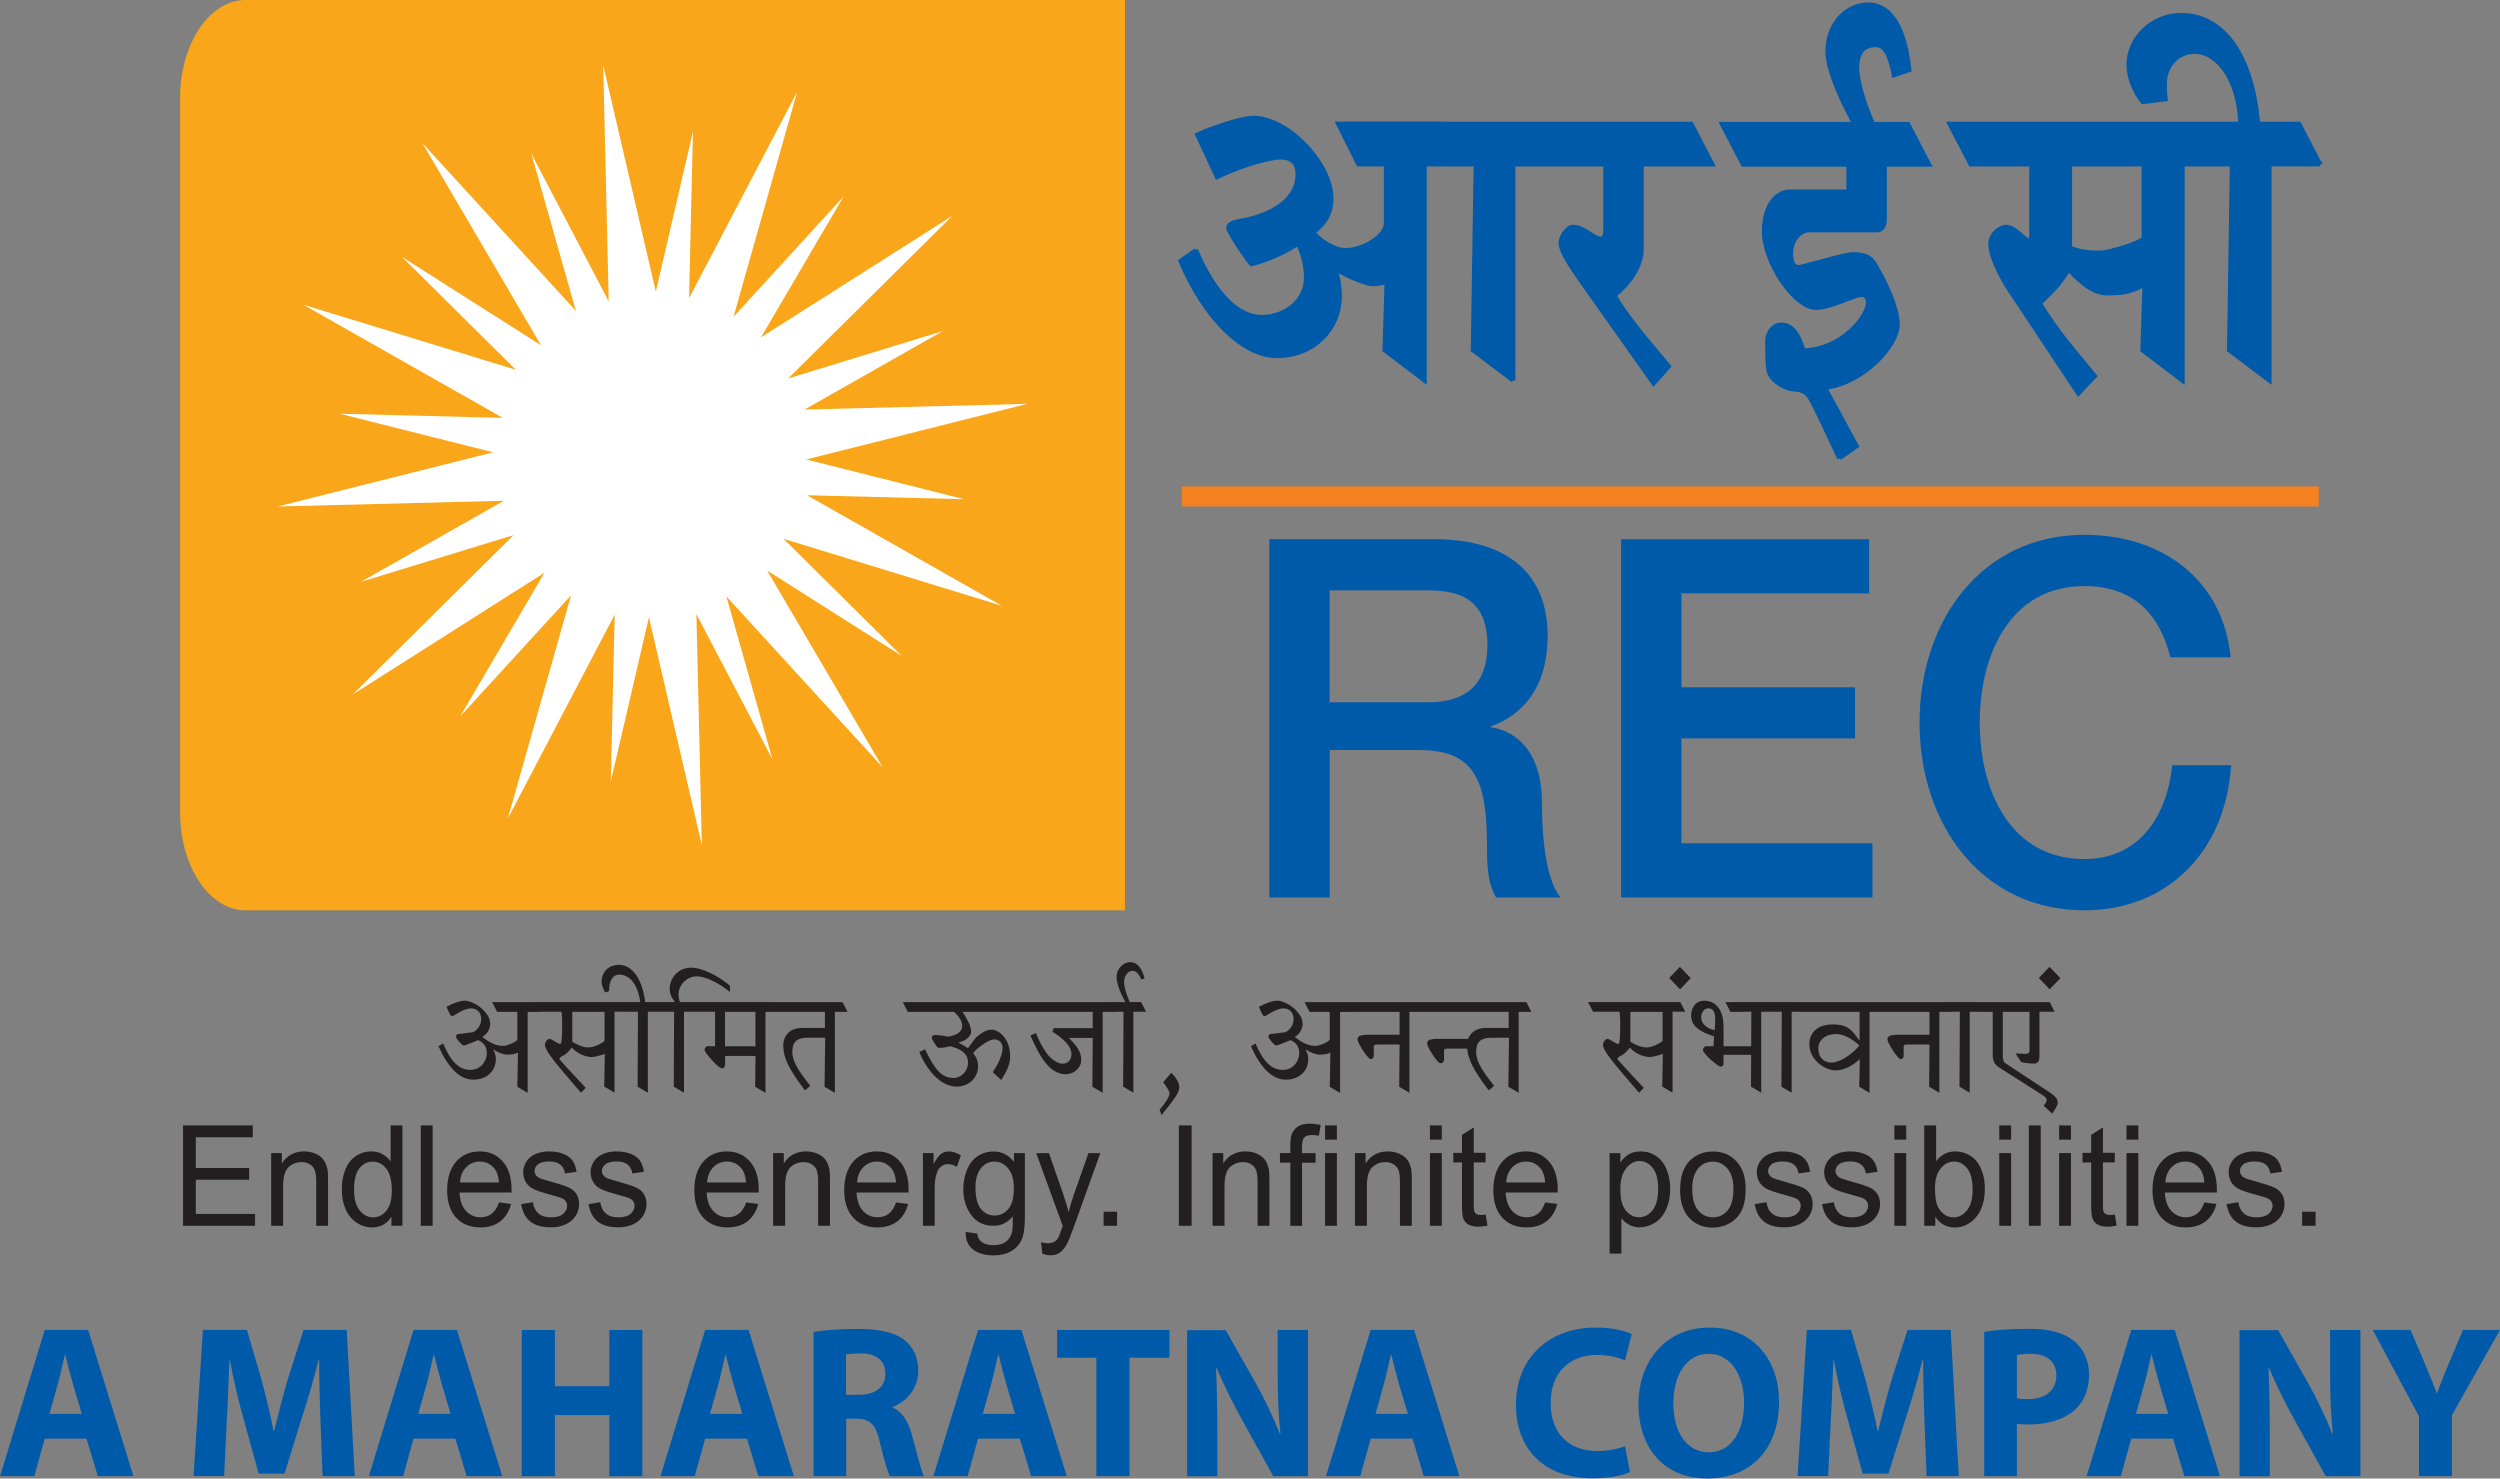 <svg xmlns="http://www.w3.org/2000/svg" id="Layer_1" viewBox="0 0 276.03 163.25"><rect x="0" y="0" width="276.03" height="163.25" fill="#808080" stroke="none"/><defs><style>.cls-1{fill:#231f20;}.cls-2{fill:#faa61a;}.cls-2,.cls-3{fill-rule:evenodd;}.cls-3{fill:#fff;}.cls-4{fill:#005aaa;}.cls-5{fill:none;stroke:#005aaa;stroke-miterlimit:2.61;stroke-width:.5px;}.cls-6{fill:#f58220;}</style></defs><path class="cls-4" d="M270.72,162.98v-6.73l5.31-9.41h-4.09l-1.63,3.88c-.48,1.15-.86,2.08-1.22,3.09h-.05c-.41-1.05-.74-1.92-1.24-3.09l-1.65-3.88h-4.17l5.1,9.53v6.61h3.64ZM250.61,162.98v-4.86c0-2.63-.05-4.91-.14-7.04l.07-.02c.79,1.89,1.84,3.97,2.8,5.7l3.45,6.23h3.83v-16.14h-3.35v4.72c0,2.42.07,4.6.31,6.73h-.07c-.72-1.82-1.68-3.83-2.63-5.53l-3.35-5.91h-4.26v16.14h3.35ZM235.83,156.11l.96-3.42c.26-.93.5-2.15.74-3.11h.05c.24.96.53,2.15.81,3.11l1.01,3.42h-3.57ZM239.93,158.84l1.25,4.14h3.93l-5-16.14h-4.79l-4.93,16.14h3.78l1.15-4.14h4.62ZM222.69,149.62c.26-.07.77-.14,1.51-.14,1.82,0,2.85.89,2.85,2.37,0,1.65-1.2,2.63-3.14,2.63-.53,0-.91-.02-1.22-.1v-4.76ZM219.07,162.98h3.62v-5.77c.34.05.77.07,1.25.07,2.15,0,4-.53,5.24-1.7.96-.91,1.48-2.25,1.48-3.83s-.69-2.92-1.72-3.74c-1.08-.86-2.68-1.29-4.93-1.29s-3.81.14-4.93.33v15.92ZM212.7,162.98h3.57l-.89-16.14h-4.76l-1.72,5.36c-.53,1.8-1.08,3.93-1.53,5.79h-.07c-.36-1.89-.86-3.9-1.36-5.77l-1.58-5.39h-4.86l-1.03,16.14h3.38l.29-6.13c.12-2.01.19-4.5.29-6.68h.05c.38,2.11.93,4.41,1.46,6.3l1.72,6.25h2.85l1.96-6.3c.62-1.89,1.29-4.19,1.8-6.25h.07c0,2.35.07,4.69.14,6.63l.24,6.18ZM188.67,149.48c2.51,0,3.9,2.49,3.9,5.39,0,3.14-1.41,5.48-3.88,5.48s-3.93-2.23-3.93-5.39,1.44-5.48,3.9-5.48ZM188.76,146.58c-4.76,0-7.85,3.62-7.85,8.45s2.8,8.21,7.59,8.21,7.93-3.21,7.93-8.5c0-4.45-2.71-8.16-7.66-8.16ZM179.42,159.68c-.72.29-1.94.53-3.04.53-3.26,0-5.17-2.04-5.17-5.27,0-3.59,2.25-5.34,5.15-5.34,1.29,0,2.32.29,3.06.6l.74-2.9c-.65-.34-2.08-.72-3.97-.72-4.88,0-8.81,3.06-8.81,8.57,0,4.6,2.87,8.07,8.45,8.07,1.96,0,3.47-.36,4.14-.69l-.55-2.85ZM151.87,156.11l.96-3.42c.26-.93.5-2.15.74-3.11h.05c.24.96.53,2.15.81,3.11l1.01,3.42h-3.57ZM155.96,158.84l1.24,4.14h3.93l-5-16.14h-4.79l-4.93,16.14h3.78l1.15-4.14h4.62ZM134.41,162.98v-4.86c0-2.63-.05-4.91-.14-7.04l.07-.02c.79,1.89,1.84,3.97,2.8,5.7l3.45,6.23h3.83v-16.14h-3.35v4.72c0,2.42.07,4.6.31,6.73h-.07c-.72-1.82-1.68-3.83-2.63-5.53l-3.35-5.91h-4.26v16.14h3.35ZM121.05,162.98h3.66v-13.07h4.41v-3.06h-12.4v3.06h4.33v13.07ZM108.51,156.11l.96-3.42c.26-.93.5-2.15.74-3.11h.05c.24.96.53,2.15.81,3.11l1.01,3.42h-3.57ZM112.6,158.84l1.25,4.14h3.93l-5-16.14h-4.79l-4.93,16.14h3.78l1.15-4.14h4.62ZM93.42,149.55c.26-.05.77-.12,1.65-.12,1.68.02,2.68.77,2.68,2.25s-1.08,2.32-2.9,2.32h-1.44v-4.45ZM89.81,162.98h3.62v-6.34h1.1c1.48.02,2.18.57,2.61,2.59.48,1.99.86,3.3,1.13,3.76h3.74c-.31-.62-.81-2.73-1.32-4.55-.41-1.48-1.03-2.56-2.15-3.02v-.07c1.39-.5,2.85-1.92,2.85-3.97,0-1.48-.53-2.61-1.48-3.38-1.15-.91-2.83-1.27-5.22-1.27-1.94,0-3.69.14-4.86.33v15.92ZM78.39,156.11l.96-3.42c.26-.93.5-2.15.74-3.11h.05c.24.96.53,2.15.81,3.11l1.01,3.42h-3.57ZM82.48,158.84l1.24,4.14h3.93l-5-16.14h-4.79l-4.93,16.14h3.78l1.15-4.14h4.62ZM57.61,146.85v16.14h3.66v-6.75h6.01v6.75h3.64v-16.14h-3.64v6.2h-6.01v-6.2h-3.66ZM46.18,156.11l.96-3.42c.26-.93.5-2.15.74-3.11h.05c.24.96.53,2.15.81,3.11l1.01,3.42h-3.57ZM50.28,158.84l1.24,4.14h3.93l-5-16.14h-4.79l-4.93,16.14h3.78l1.15-4.14h4.62ZM35.6,162.98h3.57l-.89-16.14h-4.76l-1.72,5.36c-.53,1.8-1.08,3.93-1.53,5.79h-.07c-.36-1.89-.86-3.9-1.36-5.77l-1.58-5.39h-4.86l-1.03,16.14h3.38l.29-6.13c.12-2.01.19-4.5.29-6.68h.05c.38,2.11.93,4.41,1.46,6.3l1.72,6.25h2.85l1.96-6.3c.62-1.89,1.29-4.19,1.8-6.25h.07c0,2.35.07,4.69.14,6.63l.24,6.18ZM5.46,156.11l.96-3.42c.26-.93.5-2.15.74-3.11h.05c.24.96.53,2.15.81,3.11l1.01,3.42h-3.57ZM9.55,158.84l1.25,4.14h3.93l-5-16.14h-4.79l-4.93,16.14h3.78l1.15-4.14h4.62Z"></path><path class="cls-4" d="M246.29,72.57c-.85-8.53-7.51-13.52-16.14-13.52-11.34,0-18.21,9.48-18.21,20.73s6.87,20.73,18.21,20.73c9.21,0,15.6-6.55,16.19-16.02h-6.5c-.59,5.76-3.73,10.36-9.69,10.36-8.15,0-11.56-7.48-11.56-15.07s3.41-15.07,11.56-15.07c5.54,0,8.36,3.27,9.48,7.87h6.66ZM178.99,99.1h27.75v-5.99h-21.09v-11.58h19.17v-5.65h-19.17v-10.36h20.72v-5.98h-27.38v39.57ZM146.82,65.18h10.81c3.46,0,6.6.94,6.6,6.04,0,4.21-2.24,6.32-6.5,6.32h-10.92v-12.36ZM140.16,99.1h6.66v-16.29h9.8c6.12,0,7.56,3.21,7.56,10.47,0,1.94,0,4.1,1.01,5.82h7.14c-1.44-1.61-2.08-5.76-2.08-10.42,0-6.21-3.36-8.09-5.65-8.37v-.11c1.28-.44,6.28-2.38,6.28-9.97,0-6.71-4.21-10.7-12.57-10.7h-18.16v39.57Z"></path><path class="cls-2" d="M27.1,0h97.11v100.51H27.1c-3.97,0-7.21-4.84-7.21-10.76V10.76c0-5.92,3.25-10.76,7.21-10.76"></path><polygon class="cls-3" points="97.45 84.71 80.2 65.85 85.28 83.82 76.89 67.81 77.49 93.31 71.65 68.16 67.44 86.27 67.87 67.86 56.07 90.38 63.05 65.73 50.81 79.1 60.12 63.23 38.93 76.69 56.71 59.08 39.85 64.24 55.64 55.29 30.66 55.92 54.45 49.94 37.5 45.68 55.52 46.14 33.48 33.64 56.96 40.83 44.39 28.37 59.73 38.12 46.64 15.8 63.58 34.32 58.67 16.97 67.21 33.28 66.6 7.2 72.41 32.2 76.51 14.53 76.08 32.92 88.02 10.13 80.99 34.98 93.14 21.7 84.02 37.25 105.16 23.82 87.02 41.79 104.1 36.55 88.83 45.22 113.42 44.59 89.01 50.73 106.45 55.12 89.1 54.68 110.6 66.88 86.51 59.49 99.56 72.42 84.7 62.99 97.45 84.71"></polygon><path class="cls-5" d="M256.15,18.13l-2.31-4.44h-4.53c-.74-8.25-4.25-12.01-8.46-12.01-3.28,0-5.82,2.59-5.82,5.5,0,1.32.69,3.02,1.57,4.07l2.49-.32c-.09-.74-.09-1.22-.09-1.69,0-1.96,1.39-3.54,3.33-3.54,2.59,0,4.95,3.23,5.04,7.99h-6.52l2.31,4.44h3.29l-.32,20.52,4.43,3.34v-23.87h5.59ZM236.71,18.13v8.15c-.37.63-4.02,1.64-4.76,1.64-1.2,0-2.08-.05-3.42-.53v-9.26h8.17ZM236.8,31.36l-.23,7.3,4.39,3.34v-23.87h4.62l-2.31-4.44h-27.99l2.31,4.44h6.71v7.83c0,.37-.09.64-.23.64-.51,0-1.57-1.53-2.54-1.53-.79,0-1.75.85-1.75,1.85,0,1.43,1.25,3.76,2.03,4.97l7.67,11.54,1.8-1.91c-2.45-2.96-4.25-5.03-6.1-8.04.88-.85,2.26-2.01,3.19-3.76,1.2,1.22,2.63,2.65,4.25,2.65s2.72-.11,4.2-1.01ZM205.02,14.11h1.99c-1.15-2.22-1.99-5.34-1.99-6.51,0-1.8.69-2.64,2.08-2.64.97,0,1.57.95,2.03,3.33l1.67-.58c-.61-5.55-2.55-7.19-4.53-7.19-2.4,0-4.48,2.12-4.48,5.18,0,2.12,1.89,6.14,3.23,8.41ZM203.09,50.57l1.89-1.32-3.51-6.45c4.2-.48,8.04-4.61,8.04-6.99,0-1.64-1.16-4.34-2.54-6.66-.46-.74-1.06-1.06-2.4-1.06-.92,0-5.59,1.43-5.96,1.43-.46,0-.88-.32-.88-1.53,0-1.37.88-2.54,1.99-2.59h7.57c.46,0,.79-.42.79-1.27v-5.98h4.89l-2.31-4.44h-20.51l2.31,4.44h11.65v3.02h-6.47c-1.43,0-2.86,1.43-2.86,4.39,0,3.39,3.37,8.41,5.73,8.41,1.66,0,4.2-1.43,4.99-1.43.55,0,.78.42.78.85,0,1.38-2.63,5.13-7.16,5.34-.69-2.22-1.43-2.86-2.49-2.86-.79,0-1.48.85-1.48,1.74,0,1.22,0,3.07.23,3.6.41.96,1.8,1.7,2.63,1.76.83.05,1.39.21,1.85.95.51.79,2.12,4.34,3.23,6.66ZM170.15,18.13h7.12v7.3c0,.58-.18.95-.51.95-.79,0-1.89-1.32-3.09-1.32-.65,0-1.34,1.16-1.34,1.74,0,.85.83,2.22,2.49,4.55l7.76,10.96,1.66-1.86c-3.14-3.7-4.99-6.03-6-7.83,1.62-1.32,3-3.17,3-5.18v-9.31h7.8l-2.31-4.44h-18.9l2.31,4.44ZM167.07,42v-23.87h5.59l-2.31-4.44h-13.08l2.32,4.44h3.37l-.32,20.52,4.43,3.34ZM132.02,27.66l-1.66,1.16c2.54,6.08,6.79,10.47,10.62,10.47,4.11,0,6.93-3.02,6.93-6.56,0-.9-.14-2.01-.51-2.96l.09-.11c.83.69,3.46,1.69,3.97,1.69.55,0,1.15-.05,1.66-.26l-.23,7.56,4.39,3.34v-23.87h4.62l-2.31-4.44h-11.82l2.22,4.44h3.05v6.56c0,1.38-2.49,2.96-4.48,2.96-1.01,0-2.49-.74-3.6-1.96,1.57-1.22,2.03-2.43,2.03-3.76,0-3.76-4.71-8.89-8.64-8.89-1.2,0-4.43,1.06-6.14,1.85l2.17,4.65c2.96-1.43,6-2.17,6.97-2.17,1.15,0,1.94.48,1.94,1.9,0,2.38-2.13,4.44-6.51,5.18-.92.16-1.15.48-1.15.69,0,.37,1.48,2.7,2.54,4.02,1.76-.42,3.93-1.43,5.13-2.28.51.9.92,2.38.92,3.81,0,2.43-2.17,4.34-4.94,4.34-2.59,0-5.17-2.54-7.25-7.41Z"></path><path class="cls-4" d="M256.15,18.13l-2.31-4.44h-4.53c-.74-8.25-4.25-12.01-8.46-12.01-3.28,0-5.82,2.59-5.82,5.5,0,1.32.69,3.02,1.57,4.07l2.49-.32c-.09-.74-.09-1.22-.09-1.69,0-1.96,1.39-3.54,3.33-3.54,2.59,0,4.95,3.23,5.04,7.99h-6.52l2.31,4.44h3.29l-.32,20.52,4.43,3.34v-23.86h5.59ZM236.71,18.13v8.15c-.37.63-4.02,1.64-4.76,1.64-1.2,0-2.08-.05-3.42-.53v-9.26h8.17ZM236.8,31.36l-.23,7.3,4.39,3.34v-23.86h4.62l-2.31-4.44h-27.99l2.31,4.44h6.7v7.83c0,.37-.09.64-.23.64-.51,0-1.57-1.53-2.54-1.53-.79,0-1.75.85-1.75,1.85,0,1.43,1.25,3.76,2.03,4.97l7.67,11.54,1.8-1.91c-2.45-2.96-4.25-5.03-6.1-8.04.88-.85,2.26-2.01,3.19-3.76,1.2,1.22,2.63,2.65,4.25,2.65s2.72-.11,4.2-1.01ZM205.02,14.11h1.99c-1.15-2.22-1.99-5.34-1.99-6.51,0-1.8.69-2.64,2.08-2.64.97,0,1.57.95,2.03,3.33l1.67-.58c-.61-5.55-2.55-7.19-4.53-7.19-2.4,0-4.48,2.12-4.48,5.18,0,2.12,1.89,6.14,3.23,8.41ZM203.09,50.57l1.89-1.32-3.51-6.45c4.2-.48,8.04-4.61,8.04-6.99,0-1.64-1.16-4.34-2.54-6.66-.46-.74-1.06-1.06-2.4-1.06-.92,0-5.59,1.43-5.96,1.43-.46,0-.88-.32-.88-1.53,0-1.37.88-2.54,1.99-2.59h7.57c.46,0,.78-.42.78-1.27v-5.98h4.9l-2.31-4.44h-20.51l2.31,4.44h11.65v3.01h-6.47c-1.43,0-2.86,1.43-2.86,4.39,0,3.39,3.37,8.41,5.73,8.41,1.66,0,4.2-1.43,4.99-1.43.55,0,.79.42.79.85,0,1.38-2.63,5.13-7.16,5.34-.69-2.22-1.43-2.86-2.49-2.86-.79,0-1.48.85-1.48,1.74,0,1.22,0,3.07.23,3.6.42.96,1.8,1.7,2.63,1.75.83.05,1.39.21,1.85.95.51.79,2.12,4.34,3.23,6.66ZM170.15,18.13h7.12v7.3c0,.58-.18.95-.51.95-.79,0-1.89-1.32-3.09-1.32-.65,0-1.34,1.16-1.34,1.75,0,.85.83,2.22,2.49,4.55l7.76,10.96,1.66-1.86c-3.14-3.7-4.99-6.03-6-7.83,1.62-1.32,3-3.17,3-5.18v-9.31h7.8l-2.31-4.44h-18.9l2.31,4.44ZM167.07,42v-23.86h5.59l-2.31-4.44h-13.08l2.32,4.44h3.37l-.32,20.52,4.43,3.34ZM132.02,27.66l-1.66,1.16c2.54,6.08,6.79,10.47,10.62,10.47,4.11,0,6.93-3.02,6.93-6.56,0-.9-.14-2.01-.51-2.96l.09-.11c.83.69,3.46,1.69,3.97,1.69.55,0,1.15-.05,1.66-.26l-.23,7.56,4.39,3.34v-23.86h4.62l-2.31-4.44h-11.82l2.22,4.44h3.05v6.56c0,1.38-2.49,2.96-4.48,2.96-1.02,0-2.49-.74-3.6-1.96,1.57-1.22,2.03-2.43,2.03-3.76,0-3.76-4.71-8.89-8.64-8.89-1.2,0-4.43,1.06-6.14,1.85l2.17,4.65c2.96-1.43,6-2.17,6.97-2.17,1.15,0,1.94.48,1.94,1.9,0,2.38-2.12,4.44-6.51,5.18-.92.16-1.15.48-1.15.69,0,.37,1.48,2.7,2.54,4.02,1.76-.42,3.93-1.43,5.13-2.28.51.9.92,2.38.92,3.81,0,2.43-2.17,4.34-4.94,4.34-2.59,0-5.17-2.54-7.25-7.41Z"></path><rect class="cls-6" x="130.49" y="53.71" width="125.53" height="2.21"></rect><path class="cls-1" d="M254.18,135.34v-1.55h1.49v1.55h-1.49ZM245.85,132.95l1.29-.21c.07.54.28.95.61,1.24.33.29.79.43,1.39.43s1.05-.13,1.34-.38c.29-.26.44-.55.44-.9,0-.31-.13-.55-.39-.73-.18-.12-.62-.27-1.34-.46-.96-.25-1.62-.47-1.99-.66-.37-.18-.65-.44-.84-.76-.19-.33-.29-.68-.29-1.08,0-.36.08-.69.24-.99.16-.31.37-.56.64-.76.2-.15.48-.29.83-.4.35-.11.73-.16,1.13-.16.6,0,1.14.09,1.59.27.46.18.8.43,1.01.74.22.31.37.72.45,1.24l-1.28.18c-.06-.41-.23-.74-.51-.97-.28-.23-.67-.35-1.18-.35-.6,0-1.03.1-1.28.31-.26.21-.39.45-.39.73,0,.18.05.34.16.48.11.15.27.27.5.36.13.05.52.17,1.16.35.92.26,1.57.47,1.93.63.37.16.65.4.86.71.21.31.31.7.31,1.16s-.13.88-.38,1.28c-.25.4-.62.71-1.1.93-.48.22-1.02.33-1.63.33-1,0-1.77-.22-2.29-.65-.53-.43-.86-1.08-1-1.93ZM239.08,130.56h4.31c-.06-.67-.22-1.18-.49-1.52-.42-.52-.96-.79-1.62-.79-.6,0-1.11.21-1.52.63-.41.42-.64.98-.68,1.68ZM243.37,132.76l1.35.17c-.21.82-.61,1.46-1.18,1.91-.58.45-1.31.68-2.21.68-1.13,0-2.02-.36-2.68-1.08-.66-.72-.99-1.74-.99-3.04s.33-2.4,1-3.15c.67-.75,1.54-1.12,2.6-1.12s1.88.37,2.53,1.1c.65.73.98,1.76.98,3.08,0,.08,0,.2,0,.36h-5.75c.05.88.29,1.56.72,2.03.43.47.97.7,1.61.7.48,0,.89-.13,1.23-.39.34-.26.61-.68.81-1.25ZM234.79,135.34v-8.03h1.31v8.03h-1.31ZM234.79,125.83v-1.57h1.31v1.57h-1.31ZM233.51,134.12l.19,1.2c-.37.08-.7.12-.99.12-.48,0-.84-.08-1.11-.24-.26-.15-.44-.36-.55-.62-.11-.25-.16-.79-.16-1.61v-4.62h-.96v-1.06h.96v-1.99l1.3-.82v2.8h1.31v1.06h-1.31v4.69c0,.39.02.64.07.75.05.11.12.2.23.27.1.06.25.1.45.1.15,0,.34-.02.58-.05ZM227.35,135.34v-8.03h1.31v8.03h-1.31ZM227.35,125.83v-1.57h1.31v1.57h-1.31ZM224.01,135.34v-11.08h1.31v11.08h-1.31ZM220.74,135.34v-8.03h1.31v8.03h-1.31ZM220.74,125.83v-1.57h1.31v1.57h-1.31ZM213.65,131.27c0,.96.13,1.66.38,2.09.41.7.97,1.05,1.67,1.05.57,0,1.07-.26,1.48-.78.42-.52.62-1.29.62-2.31s-.2-1.82-.6-2.32c-.4-.5-.88-.75-1.45-.75s-1.07.26-1.48.77c-.42.52-.63,1.26-.63,2.24ZM213.67,135.34h-1.21v-11.08h1.31v3.95c.55-.72,1.26-1.08,2.11-1.08.48,0,.93.1,1.35.3.42.2.77.48,1.05.84.27.36.49.79.64,1.31.16.51.23,1.05.23,1.63,0,1.38-.33,2.44-.98,3.19-.65.75-1.44,1.13-2.35,1.13s-1.62-.4-2.14-1.19v1.01ZM209.16,135.34v-8.03h1.31v8.03h-1.31ZM209.16,125.83v-1.57h1.31v1.57h-1.31ZM201.19,132.95l1.29-.21c.07.54.28.95.61,1.24.33.29.79.43,1.39.43s1.05-.13,1.34-.38c.29-.26.44-.55.44-.9,0-.31-.13-.55-.39-.73-.18-.12-.63-.27-1.34-.46-.96-.25-1.62-.47-1.99-.66-.37-.18-.65-.44-.84-.76-.19-.33-.29-.68-.29-1.08,0-.36.08-.69.24-.99.16-.31.37-.56.64-.76.2-.15.48-.29.83-.4.35-.11.73-.16,1.13-.16.61,0,1.14.09,1.59.27.46.18.8.43,1.01.74.22.31.37.72.45,1.24l-1.28.18c-.06-.41-.23-.74-.51-.97-.28-.23-.67-.35-1.18-.35-.6,0-1.03.1-1.28.31-.26.21-.39.45-.39.73,0,.18.05.34.16.48.11.15.27.27.5.36.13.05.52.17,1.16.35.92.26,1.57.47,1.93.63.37.16.65.4.86.71.21.31.31.7.31,1.16s-.13.88-.38,1.28c-.26.4-.62.71-1.1.93-.48.22-1.02.33-1.63.33-1,0-1.77-.22-2.29-.65-.53-.43-.86-1.08-1-1.93ZM193.75,132.95l1.29-.21c.07.54.27.95.61,1.24.33.29.79.43,1.39.43s1.05-.13,1.34-.38c.29-.26.44-.55.44-.9,0-.31-.13-.55-.39-.73-.18-.12-.63-.27-1.34-.46-.96-.25-1.62-.47-1.99-.66-.37-.18-.65-.44-.84-.76-.19-.33-.29-.68-.29-1.08,0-.36.08-.69.24-.99.16-.31.37-.56.64-.76.2-.15.48-.29.83-.4.35-.11.73-.16,1.13-.16.61,0,1.14.09,1.59.27.46.18.8.43,1.01.74.22.31.37.72.45,1.24l-1.28.18c-.06-.41-.23-.74-.51-.97-.28-.23-.67-.35-1.18-.35-.6,0-1.03.1-1.28.31-.26.21-.39.45-.39.73,0,.18.05.34.16.48.11.15.27.27.5.36.13.05.52.17,1.16.35.93.26,1.57.47,1.93.63.37.16.66.4.86.71.21.31.31.7.31,1.16s-.13.88-.38,1.28c-.26.4-.62.71-1.1.93-.48.22-1.02.33-1.63.33-1,0-1.77-.22-2.29-.65-.53-.43-.86-1.08-1-1.93ZM186.85,131.33c0,1.03.22,1.8.65,2.31.43.51.97.77,1.63.77s1.19-.26,1.62-.77c.43-.51.64-1.3.64-2.35,0-.99-.22-1.75-.65-2.26-.43-.51-.97-.77-1.62-.77s-1.2.25-1.63.76c-.43.51-.65,1.28-.65,2.3ZM185.51,131.33c0-1.49.4-2.59,1.19-3.3.66-.59,1.47-.89,2.43-.89,1.06,0,1.93.36,2.6,1.09.67.72,1.01,1.72,1.01,3,0,1.03-.15,1.85-.45,2.44-.3.59-.73,1.05-1.3,1.38-.57.33-1.19.49-1.87.49-1.08,0-1.95-.36-2.62-1.08-.67-.72-1-1.76-1-3.11ZM178.91,131.37c0,1.03.2,1.8.6,2.29.4.49.89.74,1.46.74s1.08-.26,1.49-.77c.41-.51.62-1.3.62-2.38s-.2-1.79-.61-2.3c-.4-.51-.89-.76-1.45-.76s-1.05.27-1.48.81c-.43.54-.64,1.33-.64,2.36ZM177.72,138.42v-11.1h1.19v1.04c.28-.41.6-.71.95-.92.35-.2.78-.31,1.28-.31.66,0,1.24.18,1.74.53.51.35.89.85,1.14,1.49.26.64.39,1.35.39,2.11,0,.82-.14,1.56-.43,2.22-.28.66-.69,1.16-1.24,1.51-.54.35-1.11.52-1.7.52-.44,0-.83-.1-1.17-.29-.35-.19-.63-.43-.85-.72v3.91h-1.31ZM166.3,130.56h4.31c-.06-.67-.22-1.18-.49-1.52-.42-.52-.96-.79-1.62-.79-.6,0-1.11.21-1.52.63-.41.42-.64.98-.68,1.68ZM170.59,132.76l1.35.17c-.21.82-.61,1.46-1.18,1.91-.58.45-1.31.68-2.21.68-1.13,0-2.02-.36-2.68-1.08-.66-.72-.99-1.74-.99-3.04s.34-2.4,1-3.15c.67-.75,1.53-1.12,2.6-1.12s1.87.37,2.53,1.1c.65.73.98,1.76.98,3.08,0,.08,0,.2,0,.36h-5.75c.05.88.29,1.56.72,2.03.43.47.97.7,1.61.7.48,0,.89-.13,1.23-.39.34-.26.61-.68.81-1.25ZM164.04,134.12l.19,1.2c-.37.08-.7.12-.99.12-.48,0-.84-.08-1.11-.24-.26-.15-.44-.36-.55-.62-.11-.25-.16-.79-.16-1.61v-4.62h-.96v-1.06h.96v-1.99l1.3-.82v2.8h1.31v1.06h-1.31v4.69c0,.39.02.64.07.75.05.11.12.2.23.27.1.06.25.1.45.1.15,0,.34-.02.58-.05ZM157.88,135.34v-8.03h1.31v8.03h-1.31ZM157.88,125.83v-1.57h1.31v1.57h-1.31ZM149.6,135.34v-8.03h1.18v1.14c.57-.88,1.39-1.32,2.46-1.32.47,0,.89.09,1.28.26.39.18.68.4.88.69.2.28.33.62.41,1,.05.25.07.69.07,1.32v4.94h-1.31v-4.88c0-.55-.05-.97-.15-1.24-.1-.27-.28-.49-.54-.66-.26-.17-.56-.25-.91-.25-.56,0-1.04.19-1.44.55-.4.37-.61,1.07-.61,2.1v4.38h-1.31ZM146.3,135.34v-8.03h1.31v8.03h-1.31ZM146.3,125.83v-1.57h1.31v1.57h-1.31ZM142.47,135.34v-6.97h-1.15v-1.06h1.15v-.85c0-.54.05-.94.14-1.2.13-.35.35-.64.66-.86.32-.22.76-.33,1.33-.33.37,0,.77.04,1.22.14l-.2,1.19c-.27-.05-.53-.08-.77-.08-.4,0-.68.09-.84.27-.17.18-.25.51-.25.99v.74h1.5v1.06h-1.5v6.97h-1.3ZM133.88,135.34v-8.03h1.18v1.14c.57-.88,1.39-1.32,2.46-1.32.47,0,.89.09,1.28.26.39.18.68.4.88.69.2.28.33.62.41,1,.05.25.07.69.07,1.32v4.94h-1.31v-4.88c0-.55-.05-.97-.15-1.24-.1-.27-.28-.49-.54-.66-.26-.17-.56-.25-.91-.25-.56,0-1.04.19-1.44.55-.4.37-.61,1.07-.61,2.1v4.38h-1.31ZM130.16,135.34v-11.08h1.41v11.08h-1.41ZM121.85,135.34v-1.55h1.49v1.55h-1.49ZM115.09,138.43l-.15-1.28c.29.08.54.12.75.12.29,0,.52-.05.7-.15.18-.1.32-.24.43-.42.08-.13.22-.47.4-1.01.02-.08.06-.19.12-.33l-2.93-8.04h1.41l1.61,4.65c.21.59.39,1.21.56,1.86.15-.62.33-1.23.54-1.83l1.65-4.68h1.31l-2.93,8.16c-.32.88-.56,1.49-.73,1.82-.23.45-.5.78-.8.99-.3.21-.66.31-1.08.31-.25,0-.53-.06-.84-.17ZM107.71,131.19c0,1.05.2,1.82.6,2.3.4.48.91.72,1.51.72s1.1-.24,1.51-.72c.41-.48.61-1.24.61-2.27s-.21-1.72-.63-2.22c-.42-.5-.92-.75-1.52-.75s-1.07.24-1.48.74c-.41.49-.61,1.22-.61,2.19ZM106.63,136.01l1.27.2c.05.41.2.7.44.89.32.25.77.38,1.33.38.61,0,1.07-.13,1.4-.38.33-.25.55-.61.67-1.06.07-.28.1-.86.09-1.75-.57.7-1.28,1.05-2.14,1.05-1.06,0-1.88-.4-2.46-1.19-.58-.79-.87-1.75-.87-2.86,0-.77.13-1.47.4-2.12.27-.65.65-1.15,1.16-1.5.51-.35,1.1-.53,1.78-.53.91,0,1.66.38,2.25,1.15v-.97h1.21v6.94c0,1.25-.12,2.14-.37,2.66-.25.52-.63.93-1.16,1.24-.53.3-1.18.45-1.96.45-.92,0-1.66-.22-2.23-.65-.57-.43-.84-1.08-.82-1.95ZM101.9,135.34v-8.03h1.18v1.22c.3-.57.58-.94.83-1.13.25-.18.53-.27.84-.27.44,0,.89.15,1.34.44l-.45,1.26c-.32-.2-.64-.3-.96-.3-.29,0-.54.09-.77.27-.23.18-.39.43-.49.75-.15.48-.22,1.01-.22,1.59v4.2h-1.31ZM94.63,130.56h4.31c-.06-.67-.22-1.18-.49-1.52-.42-.52-.96-.79-1.62-.79-.6,0-1.11.21-1.52.63-.41.42-.63.98-.68,1.68ZM98.92,132.76l1.35.17c-.21.82-.61,1.46-1.18,1.91-.58.45-1.31.68-2.21.68-1.13,0-2.02-.36-2.68-1.08-.66-.72-.99-1.74-.99-3.04s.34-2.4,1-3.15c.67-.75,1.54-1.12,2.6-1.12s1.88.37,2.53,1.1c.65.73.98,1.76.98,3.08,0,.08,0,.2,0,.36h-5.75c.05.88.29,1.56.72,2.03.43.47.97.7,1.61.7.48,0,.89-.13,1.23-.39.34-.26.61-.68.81-1.25ZM85.36,135.34v-8.03h1.18v1.14c.57-.88,1.39-1.32,2.46-1.32.47,0,.89.09,1.28.26.39.18.68.4.88.69.2.28.33.62.41,1,.05.25.07.69.07,1.32v4.94h-1.31v-4.88c0-.55-.05-.97-.15-1.24-.1-.27-.28-.49-.54-.66-.26-.17-.56-.25-.91-.25-.56,0-1.04.19-1.44.55-.4.37-.6,1.07-.6,2.1v4.38h-1.31ZM78.07,130.56h4.31c-.06-.67-.22-1.18-.49-1.52-.42-.52-.96-.79-1.62-.79-.6,0-1.11.21-1.52.63-.41.42-.63.98-.68,1.68ZM82.37,132.76l1.35.17c-.21.82-.61,1.46-1.18,1.91-.58.45-1.31.68-2.21.68-1.13,0-2.02-.36-2.68-1.08-.66-.72-.99-1.74-.99-3.04s.33-2.4,1-3.15c.67-.75,1.54-1.12,2.6-1.12s1.87.37,2.53,1.1c.65.73.98,1.76.98,3.08,0,.08,0,.2,0,.36h-5.75c.05.88.29,1.56.72,2.03.43.47.97.7,1.61.7.48,0,.89-.13,1.23-.39.34-.26.61-.68.81-1.25ZM64.99,132.95l1.29-.21c.07.54.28.95.61,1.24.33.29.79.43,1.39.43s1.05-.13,1.34-.38c.29-.26.44-.55.44-.9,0-.31-.13-.55-.39-.73-.18-.12-.62-.27-1.34-.46-.96-.25-1.62-.47-1.99-.66-.37-.18-.65-.44-.84-.76-.19-.33-.29-.68-.29-1.08,0-.36.08-.69.24-.99.16-.31.37-.56.64-.76.2-.15.48-.29.83-.4.35-.11.73-.16,1.13-.16.61,0,1.14.09,1.59.27.46.18.8.43,1.01.74.22.31.37.72.45,1.24l-1.28.18c-.06-.41-.23-.74-.51-.97-.28-.23-.67-.35-1.18-.35-.6,0-1.03.1-1.28.31-.26.21-.39.45-.39.73,0,.18.05.34.16.48.11.15.27.27.5.36.13.05.52.17,1.16.35.93.26,1.57.47,1.93.63.37.16.66.4.86.71.21.31.31.7.31,1.16s-.13.88-.38,1.28c-.26.4-.62.71-1.1.93-.48.22-1.02.33-1.63.33-1,0-1.77-.22-2.29-.65-.53-.43-.86-1.08-1-1.93ZM57.55,132.95l1.29-.21c.07.54.28.95.61,1.24.33.29.79.43,1.39.43s1.05-.13,1.34-.38c.29-.26.44-.55.44-.9,0-.31-.13-.55-.39-.73-.18-.12-.63-.27-1.34-.46-.96-.25-1.62-.47-1.99-.66-.37-.18-.65-.44-.84-.76-.19-.33-.29-.68-.29-1.08,0-.36.08-.69.24-.99.16-.31.37-.56.64-.76.2-.15.48-.29.83-.4.35-.11.73-.16,1.13-.16.61,0,1.14.09,1.59.27.46.18.8.43,1.01.74.22.31.37.72.45,1.24l-1.28.18c-.06-.41-.23-.74-.51-.97-.28-.23-.67-.35-1.18-.35-.6,0-1.03.1-1.28.31-.26.21-.39.45-.39.73,0,.18.06.34.16.48.11.15.27.27.5.36.13.05.52.17,1.16.35.92.26,1.57.47,1.93.63.37.16.65.4.86.71.21.31.31.7.31,1.16s-.13.88-.38,1.28c-.26.4-.62.71-1.1.93-.48.22-1.02.33-1.63.33-1,0-1.77-.22-2.29-.65-.53-.43-.86-1.08-1-1.93ZM50.79,130.56h4.31c-.06-.67-.22-1.18-.49-1.52-.42-.52-.96-.79-1.62-.79-.6,0-1.11.21-1.52.63-.41.42-.64.98-.68,1.68ZM55.08,132.76l1.35.17c-.21.82-.61,1.46-1.18,1.91-.58.45-1.31.68-2.21.68-1.13,0-2.02-.36-2.68-1.08-.66-.72-.99-1.74-.99-3.04s.34-2.4,1-3.15c.67-.75,1.53-1.12,2.6-1.12s1.88.37,2.53,1.1c.65.73.98,1.76.98,3.08,0,.08,0,.2,0,.36h-5.75c.05.88.29,1.56.72,2.03.43.47.97.7,1.61.7.48,0,.89-.13,1.23-.39.34-.26.61-.68.81-1.25ZM46.46,135.34v-11.08h1.31v11.08h-1.31ZM39.09,131.34c0,1.03.21,1.8.63,2.31.42.51.91.76,1.48.76s1.06-.25,1.46-.73c.4-.49.6-1.23.6-2.23,0-1.1-.2-1.9-.61-2.42-.41-.52-.91-.77-1.51-.77s-1.07.25-1.46.74c-.39.49-.59,1.27-.59,2.34ZM43.22,135.34v-1.01c-.49.8-1.21,1.19-2.16,1.19-.61,0-1.18-.18-1.7-.53-.52-.35-.92-.84-1.2-1.48-.28-.63-.42-1.36-.42-2.18s.13-1.53.38-2.18c.26-.65.64-1.15,1.16-1.5.51-.35,1.09-.52,1.72-.52.46,0,.88.1,1.24.31.36.2.66.47.89.8v-3.98h1.3v11.08h-1.21ZM29.94,135.34v-8.03h1.18v1.14c.57-.88,1.39-1.32,2.46-1.32.47,0,.89.09,1.28.26.39.18.68.4.88.69.2.28.33.62.41,1,.05.25.07.69.07,1.32v4.94h-1.31v-4.88c0-.55-.05-.97-.15-1.24-.1-.27-.28-.49-.54-.66-.26-.17-.56-.25-.91-.25-.56,0-1.04.19-1.44.55-.4.37-.61,1.07-.61,2.1v4.38h-1.31ZM20.21,135.34v-11.08h7.7v1.31h-6.29v3.39h5.89v1.3h-5.89v3.77h6.54v1.31h-7.95Z"></path><path class="cls-1" d="M227.49,108l-1.2-1.25-1.18,1.23,1.2,1.25,1.18-1.23ZM226.86,111.72l-.55-1.07h-8.56l.55,1.07h1.72v4.78c0,.58.18.98.57,1.27l4.91,3.13c.35.23.48.38.48.56s-.17.42-.33.63l.94.86c.39-.56.61-.94.61-1.23,0-.33-.17-.63-.98-1.17l-4.85-3.19c-.13-.08-.24-.42-.24-.73v-4.91h2.95v4.28c0,.27-.15.36-.52.36-.26,0-.65-.04-1.03-.06l.63.96c.41.12,1.03.17,1.36.17.44,0,.66-.21.66-.79v-4.93h1.68ZM218.32,110.64h-3.91l.56,1.07h1.42l-.04,8.27,1.13.67v-8.94h1.4l-.55-1.07ZM213.04,115.33l-.04,4.66,1.13.67v-8.94h1.4l-.55-1.07h-8.27l.55,1.07h5.78v2.53h-3.39c-1.01,0-1.25.15-1.25.56,0,.31,1.13,2.13,1.46,2.13.13,0,.33-.1.33-.4v-1.02c0-.17.22-.19.41-.19h2.45ZM200.76,115.71c0-.73.66-1.54,1.96-1.54.98,0,2.03.73,2.58,1.27-.9,1.08-2.23,1.88-3.08,1.88s-1.46-.54-1.46-1.61ZM205.35,116.92l-.07,3.07,1.14.67v-8.94h1.4l-.55-1.07h-9.17l.56,1.07h6.66v3.15h-.04c-.35-.5-.72-1.06-1.27-1.4-.52-.33-1.25-.36-1.66-.36-1.92,0-2.58,1.15-2.58,2.19,0,1.73,1.75,2.88,2.86,2.88,1.01,0,1.9-.5,2.73-1.25ZM198.66,110.64h-3.91l.56,1.07h1.42l-.04,8.27,1.13.67v-8.94h1.4l-.55-1.07ZM195.3,110.64h-3.91l.56,1.07h1.42l-.04,8.27,1.13.67v-8.94h1.4l-.55-1.07ZM189.32,113.73c-.66-.08-1.49-.61-1.49-1.38,0-.46.28-1.02.78-1.02.7,0,.77.65.77,1.27,0,.38-.02.75-.06,1.13ZM193.49,116.48v-.96h-3.19v-2.09c0-2.19-1.05-2.94-2.12-2.94s-1.46.92-1.46,1.61c0,.79.33,1.65,2.53,2.32l-.06,1.09h-.81c-.2,0-.35.25-.35.42,0,.44,1.68,1.84,1.94,1.84.15,0,.33-.11.33-.33v-.98h3.19ZM192.55,111.72l-.55-1.07h-1.49l.55,1.07h1.49ZM186.68,108l-1.2-1.25-1.18,1.23,1.2,1.25,1.18-1.23ZM180.01,111.72h3.56v3.22c-.48.38-1.25.71-1.77.71-.7,0-1.38-.38-1.79-.63v-3.3ZM185.52,110.64h-10.19l.56,1.07h2.93c.04.36.07.73.07,1.15,0,2.25-.09,2.4-.24,2.4-.2,0-.98-.56-1.14-.56-.26,0-.52.36-.52.65,0,.65.96,1.8,3.98,5.3l.52-.54c-1.14-1.23-2.91-3.11-2.91-3.19,0-.12.09-.19.55-.44.26-.13.65-.59.83-.81.81.9,1.88,1.04,2.18,1.04s.98-.17,1.46-.35l-.07,3.61,1.14.67v-8.94h1.4l-.55-1.07ZM166.54,119.99l1.14.67v-8.94h1.4l-.55-1.07h-8.21l.56,1.07h5.7v1.78h-2.64c-.85,0-1.96.52-1.96,1.98,0,1.23.59,2.57,2.4,4.91l.59-.5c-1.51-1.88-1.99-2.84-1.99-3.76,0-1.11.55-1.55,1.66-1.55h1.97l-.07,5.41ZM156.45,111.72h5.11l-.55-1.07h-5.11l.56,1.07ZM162.58,115.77v-1.07h-3.76c-1.01,0-1.25.15-1.25.56,0,.31,1.13,2.13,1.46,2.13.2,0,.41-.1.41-.4v-1.02c0-.13.15-.19.33-.19h2.82ZM154.53,115.33l-.04,4.66,1.13.67v-8.94h1.4l-.55-1.07h-8.27l.55,1.07h5.78v2.53h-3.39c-1.01,0-1.25.15-1.25.56,0,.31,1.13,2.13,1.46,2.13.13,0,.33-.1.33-.4v-1.02c0-.17.22-.19.41-.19h2.45ZM149.33,111.72l-.55-1.07h-4.74l.55,1.07h2.23v3.09c-.2.27-1.13.67-1.55.67-.76,0-1.44-.29-2.32-1,.48-.23.87-.84.87-1.38s-.17-1-.83-1.65c-.66-.65-1.55-.96-1.94-.96-.59,0-1.37.31-2.05.67.11.29.22.54.37.81.07.13.17.23.28.23.15,0,1.18-.86,2.07-.86.63,0,1.11.42,1.11,1.19,0,.9-.77,1.46-1.01,1.46-.26,0-1.16.17-1.46.17-.18,0-.31.1-.31.33,0,.15.65.94.83.94.26,0,1.16-.4,1.59-.58.53.17.98.67.98,1.4,0,.96-.7,1.88-1.79,1.88-1.27,0-2.18-.9-3.04-2.92l-.5.31c1.03,2.32,2.32,3.69,3.84,3.69,1.42,0,2.49-.88,2.49-2.3,0-.29-.11-.71-.28-.98l.04-.04c.48.36,1.18.56,1.48.56.22,0,.76-.02,1.2-.21l-.07,3.76,1.14.67v-8.94h1.4ZM128.03,122.53l.22.58c1.4-1.71,1.96-2.48,1.96-3.07,0-.54-.46-1.19-.89-1.59l-.89,1.04c.46.65.7.98.7,1.23,0,.36-.54,1.19-1.11,1.82ZM124.63,111.3l.33-.13c-.3-.67-.85-1.92-.85-2.73,0-.63.39-1.25.92-1.25.39,0,.66.25,1,.96l.35-.12c-.37-1.46-1.04-1.8-1.59-1.8-.79,0-1.51.77-1.51,1.63,0,1.06.89,2.69,1.35,3.44ZM125.98,110.64h-3.91l.56,1.07h1.42l-.04,8.27,1.13.67v-8.94h1.4l-.55-1.07ZM114.38,114.06l-.61.27c.9,2.03,1.99,4.28,3.93,4.28.68,0,1.68-.54,1.68-1.59,0-.92-.5-1.54-1.35-2.42h2.62l-.04,5.39,1.14.67v-8.94h1.4l-.55-1.07h-10.48l.56,1.07h7.97v1.8h-4.3l-.15.4c.89.54,2.1,1.46,2.1,2.46,0,.61-.33,1.07-.98,1.07-.52,0-1.31-.52-1.75-1.15-.44-.63-.83-1.32-1.2-2.25ZM106.66,111.72h6.55l-.55-1.07h-6.55l.55,1.07ZM107.77,114.54l-.96,1.27.37.77.59-.67c.76-.67,1.57-1.15,2.01-1.15.5,0,.92.35.92.94,0,.73-.48,1.8-1.09,2.67l.94.88c.66-1.07.98-1.75.98-2.59,0-2.15-1.37-2.97-2.03-2.97-.61,0-1.09.33-1.74.86ZM106.3,111.72h2.95l-.55-1.07h-9.02l.55,1.07h5.09c.35.29.92.88.92,1.57,0,.52-.46,1.02-1.57,1.17-.33-.1-1.2-.19-1.4-.19s-.39.1-.39.31.5.9.57,1c.07.1.22.12.33.12s.59-.02,1.11-.19c1.18.31,1.99.77,1.99,1.82,0,.84-.66,1.69-1.6,1.69-1.22,0-2.01-.77-3.15-3.17l-.63.31c.74,1.8,2.25,3.82,4.15,3.82.98,0,2.34-.69,2.34-2.28,0-1.06-.77-1.94-2.14-2.55v-.04c.94-.23,1.38-.84,1.38-1.13,0-.67-.41-1.42-.94-2.25ZM91.04,119.99l1.14.67v-8.94h1.4l-.55-1.07h-8.21l.56,1.07h5.7v1.78h-2.64c-.85,0-1.96.52-1.96,1.98,0,1.23.59,2.57,2.4,4.91l.59-.5c-1.51-1.88-1.99-2.84-1.99-3.76,0-1.11.55-1.55,1.66-1.55h1.97l-.07,5.41ZM80.05,115.52v-3.8h3.36v3.8h-3.36ZM85.36,110.64h-9.24l.56,1.07h2.27v3.8h-.81c-.2,0-.35.25-.35.42,0,.29,1.53,2.02,1.9,2.02.26,0,.37-.17.37-.48v-.88h3.36l-.04,3.4,1.14.67v-8.94h1.4l-.55-1.07ZM74.5,110.64h-2.36l.56,1.07h1.73l-.04,8.27,1.13.67v-8.94h1.72l-.55-1.07h-1.6c-.11-.21-.17-.48-.17-.92,0-.84.81-1.92,2.03-1.92.94,0,2.43.73,3.65,1.73v-.69c-1.16-1.02-3.08-2-4.24-2-1.81,0-2.42,1.54-2.42,2.25,0,.67.22,1.06.57,1.56ZM70.68,110.64h-2.53l.56,1.07h1.73l-.04,8.27,1.13.67v-8.94h1.72l-.55-1.07h-1.46c-.37-2.82-1.57-4.11-2.92-4.11-1.07,0-1.9.73-1.9,1.92,0,.38.3,1,.42,1.13l.41-.15c0-1.17.39-1.82,1.13-1.82,1,0,2.01.86,2.31,3.03ZM63.19,111.72h3.56v3.22c-.48.38-1.25.71-1.77.71-.7,0-1.38-.38-1.79-.63v-3.3ZM68.7,110.64h-10.19l.56,1.07h2.93c.04.36.07.73.07,1.15,0,2.25-.09,2.4-.24,2.4-.2,0-.98-.56-1.14-.56-.26,0-.52.36-.52.65,0,.65.96,1.8,3.98,5.3l.52-.54c-1.14-1.23-2.91-3.11-2.91-3.19,0-.12.09-.19.55-.44.26-.13.65-.59.83-.81.81.9,1.88,1.04,2.18,1.04s.98-.17,1.46-.35l-.07,3.61,1.14.67v-8.94h1.4l-.55-1.07ZM59.63,111.72l-.55-1.07h-4.74l.55,1.07h2.23v3.09c-.2.27-1.13.67-1.55.67-.76,0-1.44-.29-2.32-1,.48-.23.87-.84.87-1.38s-.17-1-.83-1.65c-.66-.65-1.55-.96-1.94-.96-.59,0-1.37.31-2.05.67.11.29.22.54.37.81.07.13.17.23.28.23.15,0,1.18-.86,2.07-.86.63,0,1.11.42,1.11,1.19,0,.9-.77,1.46-1.01,1.46-.26,0-1.16.17-1.46.17-.18,0-.31.1-.31.33,0,.15.65.94.83.94.26,0,1.16-.4,1.59-.58.53.17.98.67.98,1.4,0,.96-.7,1.88-1.79,1.88-1.27,0-2.18-.9-3.04-2.92l-.5.31c1.03,2.32,2.32,3.69,3.84,3.69,1.42,0,2.49-.88,2.49-2.3,0-.29-.11-.71-.28-.98l.04-.04c.48.36,1.18.56,1.48.56.22,0,.76-.02,1.2-.21l-.07,3.76,1.14.67v-8.94h1.4Z"></path></svg>